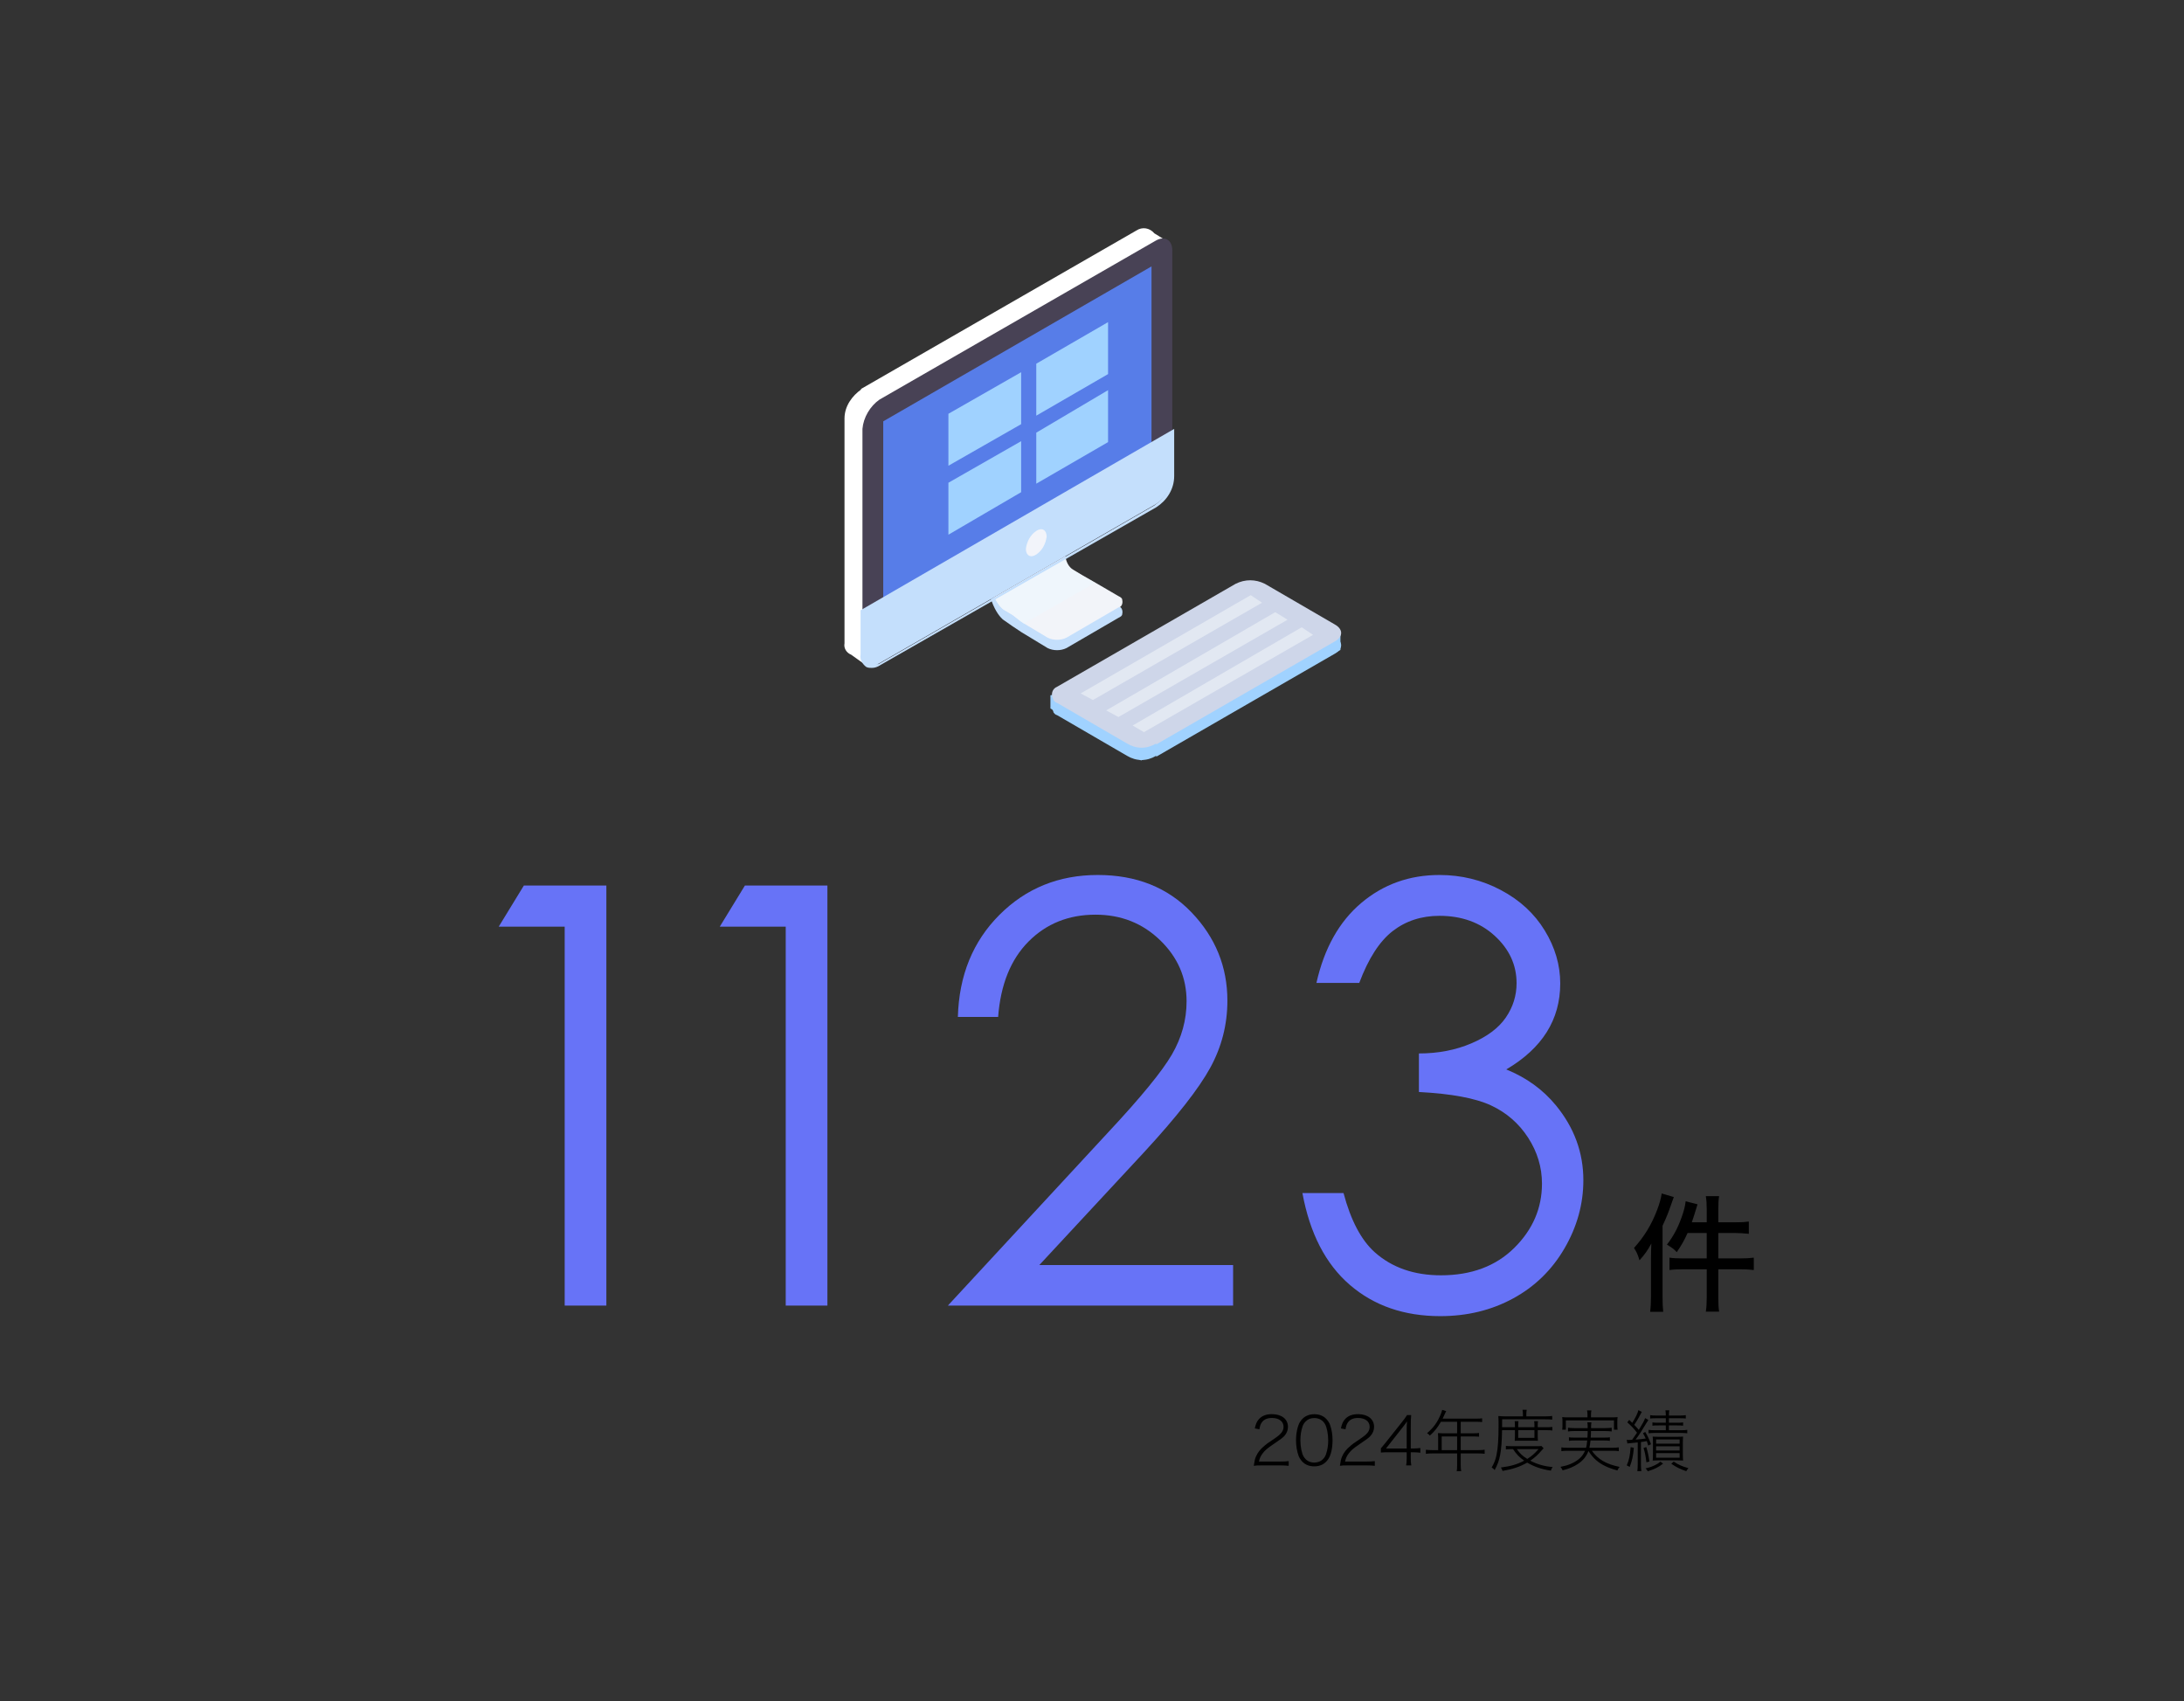 <?xml version="1.0" encoding="UTF-8"?>
<svg id="_レイヤー_1" data-name=" レイヤー 1" xmlns="http://www.w3.org/2000/svg" version="1.1" viewBox="0 0 231.2 180.1">
  <rect x="0" y="0" width="231.2" height="180.1" fill="#333333" stroke="none"/>
  <defs>
    <style>
      .cls-1 {
        fill: #eff6fc;
      }

      .cls-1, .cls-2, .cls-3, .cls-4, .cls-5, .cls-6, .cls-7, .cls-8, .cls-9, .cls-10, .cls-11, .cls-12, .cls-13 {
        stroke-width: 0px;
      }

      .cls-2 {
        fill: #c4dffc;
      }

      .cls-3 {
        fill: #f2f4f9;
      }

      .cls-4 {
        fill: none;
      }

      .cls-5 {
        fill: #ced6e9;
      }

      .cls-6 {
        fill: #f2f4fa;
      }

      .cls-7 {
        fill: #484255;
      }

      .cls-8 {
        fill: #000;
      }

      .cls-9 {
        fill: #e2e8f2;
      }

      .cls-10 {
        fill: #a0d2ff;
      }

      .cls-14 {
        isolation: isolate;
      }

      .cls-11 {
        fill: #fff;
      }

      .cls-12 {
        fill: #6773f7;
      }

      .cls-13 {
        fill: #577de8;
      }
    </style>
  </defs>
  <g>
    <path class="cls-10" d="M122.4,80.1l18.9-10.9c.9-.5.9-1.3,0-1.8l-7.4-4.3c-1-.5-2.1-.5-3.1,0l-18.9,10.9c-.5.2-.7.8-.4,1.3,0,.2.3.4.4.4l7.4,4.3c1,.6,2.1.6,3.1,0v.1Z"/>
    <polygon class="cls-10" points="141.9 67 141.9 68.8 120.8 80.5 111.2 75 111.2 73.6 141.9 67"/>
    <path class="cls-5" d="M122.4,78.8l18.9-10.9c.9-.5.9-1.3,0-1.8l-7.4-4.3c-1-.5-2.1-.5-3.1,0l-18.9,10.9c-.5.2-.7.8-.4,1.3,0,.2.3.4.4.4l7.4,4.3c1,.6,2.1.6,3.1,0v.1Z"/>
    <polygon class="cls-5" points="118.4 76.1 136.7 65.6 135 64.6 116.8 75.2 118.4 76.1"/>
    <polygon class="cls-5" points="121.1 77.7 139.4 67.2 137.8 66.2 119.5 76.8 121.1 77.7"/>
    <polygon class="cls-9" points="136.3 65.6 118.4 75.9 117.1 75.2 135 64.8 136.3 65.6"/>
    <polygon class="cls-9" points="139 67.2 121.1 77.5 119.9 76.8 137.8 66.4 139 67.2"/>
    <polygon class="cls-9" points="133.6 63.8 115.7 74.1 114.4 73.4 132.4 63 133.6 63.8"/>
    <path class="cls-2" d="M113.5,54.5s-2.1,5.7,0,6.8l1,.6h0l3.9,2.3c.3,0,.5.4.4.8,0,.2-.2.3-.4.4l-5.5,3.2c-.6.3-1.4.3-2,0l-2.8-1.7h0l-.9-.6h0l-1-.7s-1.8-1.3-1.8-5.8l9.2-5.3-.1-0Z"/>
    <path class="cls-3" d="M104.4,58.7c0,4.5,1.8,5.8,1.8,5.8l1,.6h0l.9.7h0l.3.2,2.5,1.5c.6.3,1.4.3,2,0l5.5-3.2c.3,0,.5-.4.4-.8,0-.2-.2-.3-.4-.4l-2.4-1.4-1.4-.8h0l-1-.6c-2-1.2,0-6.6,0-6.8h0l-9.3,5.2.1 0Z"/>
    <path class="cls-1" d="M104.4,58.7c0,4.5,1.8,5.8,1.8,5.8l1,.6h0l.9.7h0l.3.2,7.5-4.3-1.4-.8h0l-1-.6c-2-1.2,0-6.6,0-6.8h0l-9.2,5.2.1 0Z"/>
    <path class="cls-11" d="M91.1,41.2l29.2-16.8c.6-.4,1.4-.3,1.9.3l1.3.8-1.4,1v22.8c0,1.3-.7,2.4-1.8,3.1l-28.5,16.4v1.3s0,.2-.3.2h0l-1.4-1c-.5-.2-.8-.7-.7-1.2v-23.8c0-1.3.8-2.4,1.8-3.1h-.1Z"/>
    <path class="cls-7" d="M91.3,45.4v23.8c0,1.2.8,1.6,1.8,1l29.2-16.8c1.1-.7,1.7-1.9,1.8-3.1v-23.8c0-1.1-.8-1.6-1.8-1l-29.2,16.8c-1,.7-1.7,1.9-1.8,3.1Z"/>
    <polygon class="cls-13" points="121.9 51.1 121.9 28.2 93.5 44.6 93.5 67.5 121.9 51.1"/>
    <path class="cls-2" d="M91.3,64.6v4.6c0,1.2.8,1.6,1.8,1l29.2-16.8c1.1-.7,1.7-1.9,1.8-3.1v-4.6l-32.8,18.9Z"/>
    <path class="cls-2" d="M91.7,70.6c-.4-.3-.7-.8-.6-1.3v-4.7l33.2-19.2v5c0,1.4-.8,2.6-1.9,3.3l-29.2,16.7c-.3.2-.6.3-.9.3-.2,0-.4,0-.6-.1ZM91.5,64.8v4.5c0,.4,0,.8.4,1h1.1l29.2-16.8c1-.7,1.7-1.8,1.7-3v-4.2l-32.4,18.6 0-.1Z"/>
    <path class="cls-6" d="M108.6,58.1c0,.7.5,1,1.1.6s1-1.1,1.1-1.9c0-.7-.5-1-1.1-.6s-1,1.1-1.1,1.9Z"/>
    <polygon class="cls-10" points="109.7 38.5 117.3 34.1 117.3 39.6 109.7 44 109.7 38.5"/>
    <polygon class="cls-10" points="100.4 43.8 108.1 39.4 108.1 44.9 100.4 49.3 100.4 43.8"/>
    <polygon class="cls-10" points="109.7 45.8 117.3 41.3 117.3 46.8 109.7 51.2 109.7 45.8"/>
    <polygon class="cls-10" points="100.4 51.1 108.1 46.7 108.1 52.1 100.4 56.6 100.4 51.1"/>
  </g>
  <rect class="cls-4" y="0" width="231.2" height="180.1"/>
  <g>
    <g class="cls-14">
      <g class="cls-14">
        <g class="cls-14">
          <path class="cls-12" d="M55.455,93.74h8.735v44.46h-4.413v-40.108h-6.982l2.66-4.352Z"/>
        </g>
      </g>
      <g class="cls-14">
        <g class="cls-14">
          <path class="cls-12" d="M78.855,93.74h8.735v44.46h-4.413v-40.108h-6.982l2.66-4.352Z"/>
        </g>
      </g>
      <g class="cls-14">
        <g class="cls-14">
          <path class="cls-12" d="M105.663,107.644h-4.262c.121-4.384,1.587-7.983,4.398-10.799s6.281-4.224,10.412-4.224c4.09,0,7.4,1.321,9.929,3.962,2.528,2.641,3.793,5.755,3.793,9.343,0,2.521-.604,4.884-1.809,7.091-1.206,2.208-3.547,5.196-7.023,8.966l-11.075,11.926h20.512v4.292h-30.194l16.986-18.357c3.445-3.69,5.688-6.428,6.725-8.213,1.037-1.784,1.557-3.665,1.557-5.642,0-2.501-.932-4.653-2.795-6.458-1.865-1.805-4.146-2.708-6.847-2.708-2.841,0-5.204.948-7.087,2.842-1.884,1.894-2.958,4.554-3.219,7.979Z"/>
        </g>
      </g>
      <g class="cls-14">
        <g class="cls-14">
          <path class="cls-12" d="M143.891,104.046h-4.533c.826-3.667,2.407-6.487,4.745-8.463,2.337-1.974,5.098-2.962,8.281-2.962,2.317,0,4.479.529,6.483,1.587,2.005,1.059,3.556,2.483,4.654,4.277,1.099,1.793,1.647,3.667,1.647,5.621,0,3.829-1.904,6.861-5.713,9.098,2.136.867,3.889,2.137,5.26,3.809,1.935,2.357,2.901,4.997,2.901,7.919,0,2.519-.665,4.922-1.995,7.209s-3.144,4.055-5.44,5.304-4.866,1.874-7.707,1.874c-3.828,0-7.022-1.104-9.581-3.31-2.56-2.206-4.231-5.445-5.018-9.717h4.353c.766,2.882,1.863,4.967,3.295,6.256,1.833,1.633,4.171,2.448,7.012,2.448,3.224,0,5.812-.967,7.768-2.901,1.954-1.935,2.932-4.201,2.932-6.801,0-1.732-.488-3.354-1.466-4.866-.978-1.511-2.287-2.649-3.929-3.415-1.643-.766-4.187-1.239-7.632-1.421v-4.08c2.035,0,3.889-.357,5.562-1.073,1.672-.715,2.886-1.627,3.642-2.735.756-1.107,1.134-2.316,1.134-3.627,0-1.934-.771-3.606-2.312-5.017s-3.491-2.116-5.849-2.116c-1.914,0-3.566.54-4.957,1.617-1.39,1.078-2.568,2.907-3.536,5.485Z"/>
        </g>
      </g>
    </g>
    <g class="cls-14">
      <g class="cls-14">
        <path class="cls-8" d="M174.774,133.168c0-.486.013-.973.04-1.539-.378.702-.688,1.147-1.256,1.782-.202-.676-.297-.864-.581-1.31,1.095-1.216,1.851-2.458,2.444-4.011.271-.716.419-1.27.486-1.756l1.283.378c-.067.203-.108.297-.216.607-.379,1.094-.514,1.432-.973,2.431v7.536c0,.647.014,1.053.067,1.579h-1.377c.054-.526.081-.904.081-1.593v-4.105ZM180.675,128.023c0-.594-.026-.972-.094-1.404h1.404c-.067.446-.081.797-.081,1.404v1.364h1.796c.675,0,1.054-.027,1.432-.081v1.297c-.581-.055-.986-.081-1.418-.081h-1.81v2.687h2.282c.635,0,1.053-.026,1.472-.081v1.311c-.419-.055-.932-.081-1.458-.081h-2.296v2.984c0,.675.014,1.026.081,1.499h-1.404c.067-.459.094-.864.094-1.499v-2.984h-2.471c-.621,0-1.08.026-1.472.081v-1.311c.364.055.837.081,1.458.081h2.484v-2.687h-2.025c-.378.823-.621,1.256-1.147,2.025-.297-.324-.473-.459-1.04-.797.675-.878,1.135-1.729,1.539-2.85.257-.688.379-1.215.446-1.742l1.256.324c-.095.284-.122.392-.243.783-.162.514-.243.783-.364,1.121h1.579v-1.364Z"/>
      </g>
    </g>
  </g>
  <g class="cls-14">
    <g class="cls-14">
      <path class="cls-8" d="M133.478,155.122c-.426,0-.524.007-.752.043.085-.575.113-.695.228-.979.177-.419.454-.773.9-1.143.234-.205.249-.213,1.058-.759.724-.49.965-.802.965-1.256,0-.567-.482-.93-1.234-.93-.489,0-.845.156-1.064.469-.142.198-.198.368-.256.73l-.489-.093c.106-.496.22-.737.44-.985.312-.348.773-.525,1.369-.525,1.036,0,1.703.525,1.703,1.341,0,.354-.128.674-.369.951-.185.205-.376.354-1.171.887-.646.439-.901.652-1.143.979-.213.283-.312.503-.39.858h2.327c.333,0,.553-.015.823-.043v.497c-.271-.028-.497-.043-.823-.043h-2.122Z"/>
      <path class="cls-8" d="M137.88,154.739c-.185-.191-.326-.412-.411-.632-.178-.497-.271-1.057-.271-1.639,0-.752.164-1.525.405-1.923.333-.554.858-.845,1.532-.845.504,0,.937.163,1.249.482.191.199.333.412.411.632.178.489.27,1.057.27,1.646,0,.859-.177,1.618-.489,2.044-.348.482-.823.717-1.447.717-.511,0-.93-.163-1.249-.482ZM138.221,150.468c-.156.156-.27.333-.326.511-.156.439-.234.943-.234,1.482,0,.675.142,1.384.341,1.718.255.426.638.639,1.128.639.369,0,.681-.121.908-.348.156-.156.27-.341.333-.532.156-.454.234-.937.234-1.483,0-.646-.142-1.369-.333-1.703-.249-.425-.639-.646-1.143-.646-.376,0-.682.121-.908.362Z"/>
      <path class="cls-8" d="M142.594,155.122c-.426,0-.524.007-.752.043.085-.575.113-.695.228-.979.177-.419.454-.773.9-1.143.234-.205.249-.213,1.058-.759.724-.49.965-.802.965-1.256,0-.567-.482-.93-1.234-.93-.489,0-.845.156-1.064.469-.142.198-.198.368-.256.73l-.489-.093c.106-.496.22-.737.44-.985.312-.348.773-.525,1.369-.525,1.036,0,1.703.525,1.703,1.341,0,.354-.128.674-.369.951-.185.205-.376.354-1.171.887-.646.439-.901.652-1.143.979-.213.283-.312.503-.39.858h2.327c.333,0,.553-.015.823-.043v.497c-.271-.028-.497-.043-.823-.043h-2.122Z"/>
      <path class="cls-8" d="M146.18,153.313c.192-.22.306-.354.434-.518l1.823-2.292c.227-.291.361-.468.511-.709h.44c-.036.404-.043.631-.043,1.206v2.327h.27c.312,0,.489-.015.745-.05v.504c-.263-.035-.454-.05-.752-.05h-.263v.646c0,.326.014.49.057.745h-.546c.042-.248.057-.439.057-.752v-.639h-1.895c-.369,0-.625.007-.838.028v-.447ZM148.912,151.454c0-.391.007-.61.035-.993-.149.22-.298.418-.525.709l-1.702,2.164h2.192v-1.88Z"/>
      <path class="cls-8" d="M152.243,152.121c0-.149-.008-.277-.021-.419.156.015.305.021.497.021h1.532v-1.221h-1.717c-.369.639-.688,1.036-1.171,1.462-.1-.121-.163-.178-.291-.256.695-.603,1.071-1.121,1.426-1.951.085-.198.143-.369.171-.518l.426.135c-.071.128-.106.206-.312.66-.028.049-.035.078-.063.135h3.575c.291,0,.434-.008.604-.036v.404c-.178-.028-.326-.035-.604-.035h-1.66v1.221h1.327c.284,0,.447-.007.61-.035v.396c-.178-.021-.341-.028-.61-.028h-1.327v1.448h1.838c.305,0,.511-.015.695-.043v.433c-.198-.028-.411-.042-.695-.042h-1.838v1.248c0,.291.015.44.05.632h-.476c.036-.17.043-.319.043-.632v-1.248h-2.604c-.283,0-.489.014-.702.042v-.433c.185.028.397.043.702.043h.597v-1.384ZM154.251,153.505v-1.448h-1.632v1.448h1.632Z"/>
      <path class="cls-8" d="M159.009,151.39c-.021,1.157-.078,1.959-.198,2.604-.121.617-.27,1.036-.582,1.617-.106-.12-.191-.191-.319-.27.263-.446.397-.794.504-1.284.156-.737.227-1.71.227-3.249,0-.469-.007-.695-.028-.916.221.021.447.036.71.036h1.895v-.221c0-.177-.015-.319-.043-.475h.447c-.028.135-.043.276-.043.475v.221h1.987c.361,0,.582-.015.752-.043v.391c-.228-.028-.397-.036-.738-.036h-4.562l-.008.838h1.362v-.135c0-.221-.007-.362-.028-.504h.404c-.021.148-.028.283-.028.496v.143h1.718v-.135c0-.213-.008-.355-.029-.504h.405c-.021.135-.028.276-.028.504v.135h.9c.327,0,.482-.008.646-.036v.384c-.155-.028-.34-.036-.652-.036h-.894v.71c0,.149.007.291.021.419-.163-.015-.17-.015-.461-.015h-1.476c-.284,0-.412,0-.519.015.015-.135.021-.284.021-.419v-.71h-1.362ZM160.108,153.391c-.34,0-.518.008-.695.036v-.376c.163.028.334.035.703.035h2.604c.22,0,.334-.007.461-.021l.228.241c-.106.106-.128.135-.228.248-.348.419-.73.76-1.185,1.064.702.376,1.497.604,2.37.674-.085.121-.143.228-.191.384-1.029-.163-1.768-.419-2.505-.852-.752.433-1.533.695-2.611.88-.042-.142-.078-.22-.178-.362,1.051-.135,1.71-.326,2.47-.724-.504-.354-.802-.659-1.185-1.228h-.058ZM160.57,153.391c.312.454.581.71,1.106,1.043.476-.298.767-.553,1.199-1.043h-2.306ZM160.719,152.206h1.718v-.816h-1.718v.816Z"/>
      <path class="cls-8" d="M168.515,153.569c.659.922,1.504,1.412,2.938,1.71-.1.113-.171.22-.234.376-1.008-.276-1.667-.596-2.228-1.071-.306-.263-.482-.469-.838-.986-.22.582-.589,1.028-1.143,1.384-.468.305-.9.482-1.589.659-.057-.135-.1-.198-.228-.368.504-.1.753-.171,1.079-.312.78-.334,1.263-.773,1.519-1.391h-1.866c-.263,0-.426.014-.639.042v-.404c.191.036.348.043.632.043h1.986c.057-.234.085-.376.12-.767h-1.326c-.291,0-.44.008-.61.036v-.376c.178.028.312.035.61.035h1.348c.021-.291.028-.426.028-.695h-1.397c-.284,0-.489.014-.688.042v-.396c.199.028.376.042.688.042h1.397c0-.411-.007-.439-.042-.61h.439c-.035.149-.035.234-.042.61h1.504c.305,0,.482-.014.681-.042v.396c-.191-.028-.396-.042-.681-.042h-1.512c0,.27-.007.468-.028.695h1.427c.298,0,.426-.007.603-.035v.376c-.17-.028-.312-.036-.603-.036h-1.448c-.035.334-.063.511-.12.767h2.483c.276,0,.439-.007.632-.043v.404c-.213-.028-.369-.042-.639-.042h-2.214ZM168.054,149.737c0-.155-.015-.276-.05-.439h.468c-.035.163-.05.284-.05.439v.299h2.122c.298,0,.476-.008.695-.028-.021.148-.028.283-.028.468v.383c0,.206.007.341.028.483h-.384v-.986h-5.094v.986h-.384c.021-.164.028-.277.028-.483v-.383c0-.185-.007-.319-.028-.468.221.021.391.028.695.028h1.98v-.299Z"/>
      <path class="cls-8" d="M172.209,152.412c.106.014.156.014.241.014.05,0,.198-.007.326-.014q.305-.434.518-.753c-.333-.439-.546-.667-1.028-1.1l.206-.255c.163.156.17.163.319.312.348-.546.567-1,.652-1.348l.362.191q-.078.113-.277.504c-.128.248-.291.518-.524.865.27.284.34.362.482.532.396-.639.561-.937.667-1.248l.348.198c-.064.092-.128.185-.241.376-.434.738-.788,1.277-1.114,1.703.546-.043.709-.064,1.071-.113-.092-.213-.142-.306-.291-.561l.241-.135c.263.439.419.772.61,1.298l-.298.142c-.064-.241-.093-.319-.149-.475-.255.05-.361.07-.617.099v2.385c0,.262.015.503.043.702h-.426c.028-.206.042-.447.042-.702v-2.342c-.433.043-.646.063-.709.071-.241.014-.277.021-.384.042l-.07-.39ZM172.961,153.256c-.085.915-.185,1.362-.44,2.022l-.312-.163c.248-.582.348-1.021.411-1.93l.341.07ZM174.28,153.178c.178.604.234.88.327,1.533l-.319.078c-.071-.639-.149-1.022-.299-1.512l.291-.1ZM176.055,154.938c-.519.391-.88.567-1.618.802-.063-.128-.128-.206-.241-.305.454-.106.667-.178,1.001-.341.227-.113.34-.185.581-.369l.277.213ZM175.352,150.127c-.298,0-.496.007-.667.028v-.354c.192.028.384.042.667.042h.994c0-.233-.015-.368-.043-.553h.411c-.028.177-.042.305-.042.553h1.1c.291,0,.504-.014.688-.042v.354c-.163-.021-.376-.028-.682-.028h-1.106v.476h.858c.319,0,.489-.007.646-.035v.348c-.156-.021-.348-.029-.631-.029h-.873v.512h1.284c.276,0,.468-.015.66-.043v.362c-.199-.021-.419-.036-.66-.036h-2.739c-.248,0-.496.015-.695.036v-.362c.199.028.391.043.695.043h1.129v-.512h-.76c-.298,0-.496.008-.659.029v-.348c.155.028.326.035.652.035h.767v-.476h-.994ZM175.601,154.583c-.263,0-.476.007-.646.021.021-.163.028-.348.028-.653v-1.234c0-.284-.008-.447-.028-.646.191.014.326.021.638.021h1.944c.306,0,.469-.008.639-.021-.021.185-.028.369-.028.66v1.191c0,.306.007.497.028.682-.185-.015-.369-.021-.617-.021h-1.958ZM175.316,152.823h2.49v-.454h-2.49v.454ZM175.316,153.54h2.49v-.44h-2.49v.44ZM175.316,154.307h2.49v-.49h-2.49v.49ZM177.183,154.718c.511.341.887.504,1.554.695-.092.092-.148.178-.227.319-.646-.22-1.051-.419-1.59-.788l.263-.227Z"/>
    </g>
  </g>
</svg>
